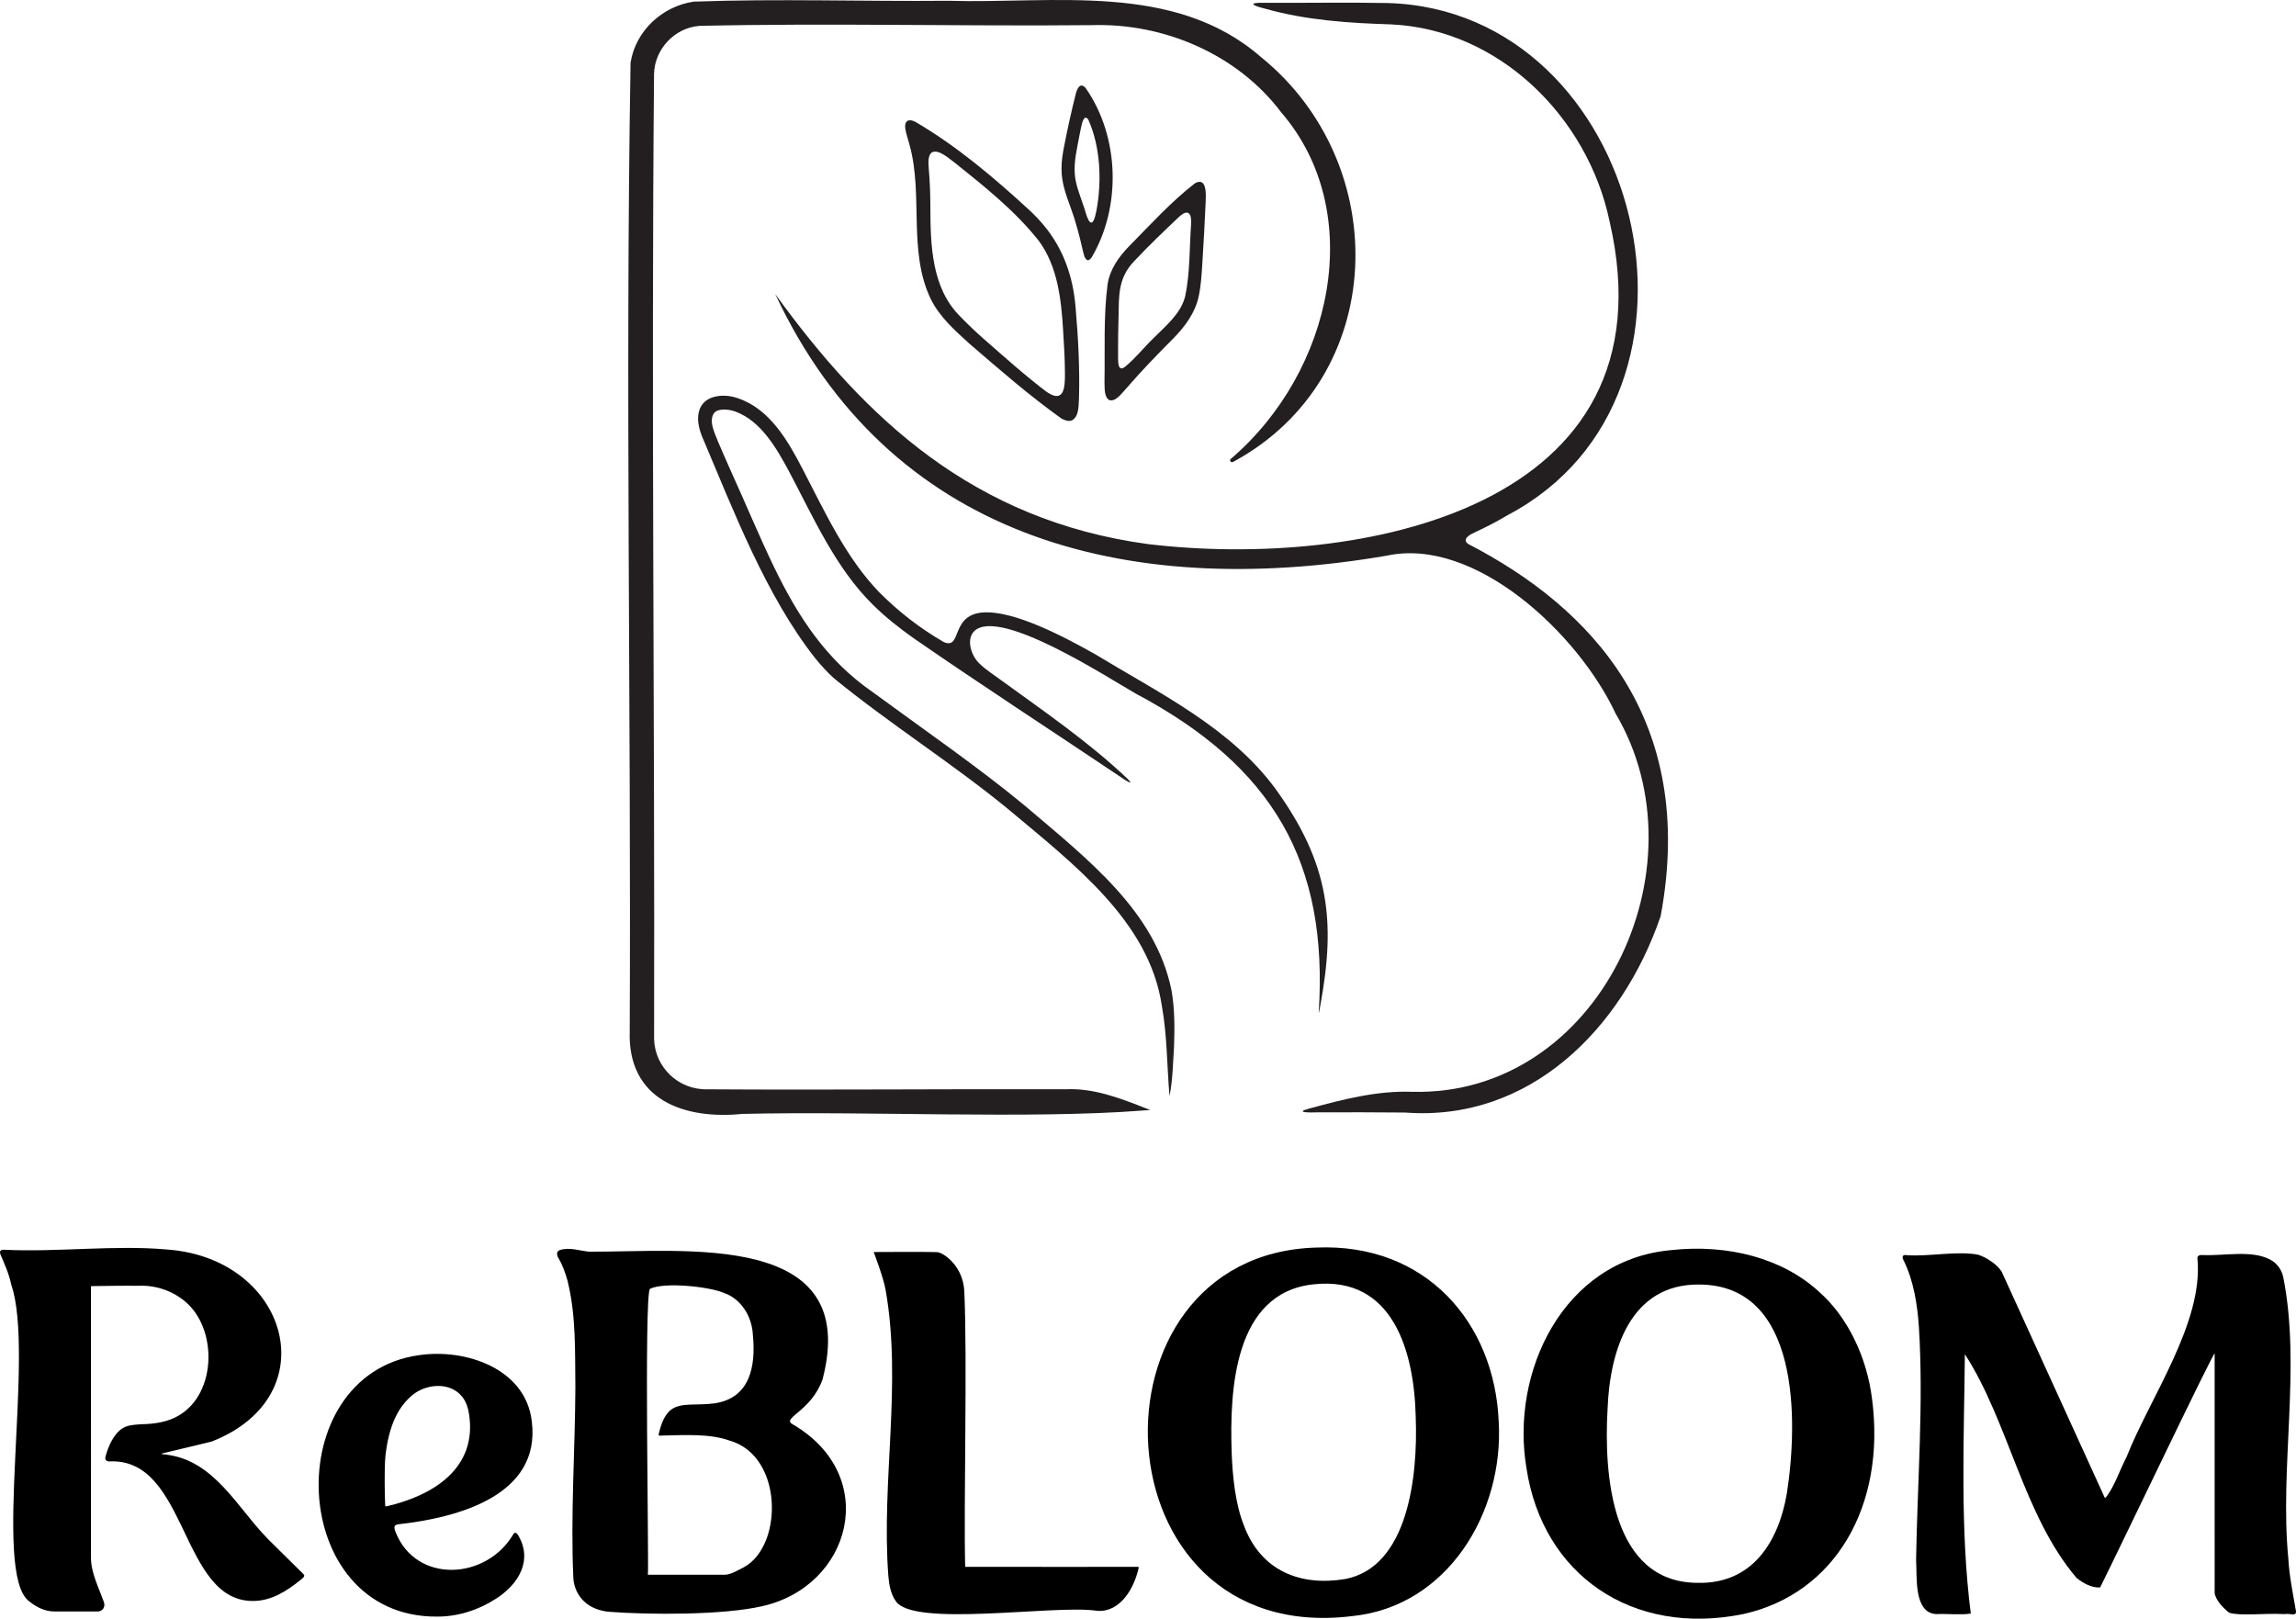 <svg viewBox="0 0 1377.229 971.047" xmlns="http://www.w3.org/2000/svg" id="Layer_2"><defs><style>.cls-1,.cls-2{fill:#231f20;}.cls-2{stroke:#231f20;stroke-linecap:round;stroke-miterlimit:10;stroke-width:2.032px;}</style></defs><g id="Layer_1-2"><path d="M665.328,239.975c-3.189-1.981-2.652-7.508-2.813-10.975.353-19.318-.666-39.149,1.857-58.432,1.376-9.044,6.777-16.608,13.037-23.006,12.736-12.9,25.083-26.528,39.355-37.611,7.491-4.14,6.574,7.366,6.412,11.842-.495,11.961-1.225,23.771-1.939,35.79-.434,6.6-.753,13.233-2.116,19.721-1.929,9.878-8.023,18.202-14.902,25.293-9.824,9.865-19.569,19.882-28.633,30.42-2.584,2.621-6.19,8.185-10.164,7l-.095-.043ZM712.608,127.689c-1.832-.675-4.009,1.211-5.429,2.447-8.8,8.36-17.694,16.794-26.083,25.74-8.623,8.63-9.964,17.111-10.053,29.509-.26,10.179-.441,20.264-.363,30.431.085,2.848.416,7.029,4.096,4.282,6.224-5.062,11.289-11.586,17.061-17.162,7.327-7.417,16.369-14.572,19.064-25.097,3.009-14.313,2.536-29.009,3.575-43.575.032-2.125.185-5.441-1.767-6.529l-.1-.045Z" class="cls-1"></path><path d="M652.224,156.065c-1.91-.933-2.259-4.336-2.828-6.301-1.937-8.414-4.077-16.755-7.016-24.797-3.455-9.264-5.565-15.722-5.645-23.465-.082-4.863.78-9.91,1.805-14.899,1.922-10,4.177-19.988,6.639-29.849.699-3.124,2.628-7.931,6.09-3.859,20.282,29.103,21.501,71.183,3.445,101.684-.777.989-1.63,1.684-2.392,1.514l-.097-.027ZM651,70.617c-1.156.459-1.721,2.572-2.039,3.726-.55,2.167-.976,4.419-1.417,6.618-1.392,7.722-3.441,15.594-2.847,23.468.483,6.257,2.875,12.08,4.875,17.981,1.304,3.322,1.87,6.982,3.645,10.107,2.859,4.022,4.173-5.155,4.598-6.848,3.141-17.427,2.233-37.665-4.966-53.829-.489-.793-1.204-1.349-1.752-1.246l-.098.022Z" class="cls-1"></path><path d="M642.861,252.207c-1.774.71-4.035.063-6.107-1.089-19.326-13.771-37.324-29.514-55.284-44.976-8.849-8.04-18.103-16.206-23.361-27.181-13.438-28.5-4.29-61.803-12.42-91.67-.835-3.297-2.063-6.556-2.617-9.909-.737-4.377,1.391-6.605,5.944-4.326,24.841,14.518,47.152,33.413,68.355,52.909,3.21,2.994,6.347,6.23,9.095,9.625,11.376,13.838,17.231,30.358,18.708,48.726,1.582,18.204,2.572,36.634,2.04,54.755-.262,4.231.036,10.975-4.236,13.089l-.117.047ZM558.667,91.654c-2.209,2.054-1.763,6.423-1.575,9.398.679,7.553.961,15.092.981,22.667.045,23.258.659,49.208,18.054,66.267,4.442,4.648,9.078,8.99,13.871,13.25,12.509,10.921,24.727,21.982,37.95,31.94,10.533,7.121,10.887-3.109,10.847-11.331-.074-8.573-.514-16.865-1.081-25.373-1.107-18.629-3.223-38.529-14.58-53.961-14.134-17.903-32.233-32.306-49.916-46.493-3.466-2.413-10.404-9.139-14.466-6.434l-.086.07Z" class="cls-1"></path><path d="M701.503,657.483c-1.52-17.762-1.377-36.568-4.619-54.306-7.56-50.399-52.456-84.537-92.67-118.22-33.023-27.063-71.124-51.147-103.983-78.058-3.771-3.431-7.471-7.419-11.117-11.872-29.616-37.554-48.831-88.058-67.406-131.794-2.092-4.779-3.776-10.643-2.583-15.804,2.262-10.66,15.066-11.615,23.672-8.477,19.157,6.559,29.929,25.639,38.772,42.664,13.312,25.638,25.953,53.257,46.154,74.011,11.466,11.398,23.821,21.079,38.29,29.484,11.103,4.915,3.973-15.611,22.761-17.637,19.269-1.896,51.329,15.537,68.322,25.096,38.393,23.304,81.124,43.967,108.15,80.849,31.897,44.27,36.119,78.724,26.826,129.231-.342,1.5-.819,5.084-1.058,4.967,5.904-90.362-27.371-147.74-109.735-191.534-16.419-9.295-81.371-51.786-96.762-37.601-5.352,5.102-1.753,15.523,3.377,19.919,3.71,3.589,8.148,6.311,12.284,9.407,26.762,19.429,52.985,37.37,76.287,59.495,4.373,4.449-1.56.728-3.203-.487-40.661-27.305-84.74-55.93-125.204-83.941-8.614-6.111-16.663-12.418-24.317-19.948-22.52-22.096-35.816-52.526-50.443-80.113-7.377-13.659-16.59-30.114-32.156-35.91-3.694-1.359-9.892-2.123-12.582.612-3.795,4.802.173,12.172,2.056,17.192,2.477,5.885,5.216,12.019,7.867,18.031,8.715,19.097,16.907,38.999,25.894,57.59,14.208,29.268,30.931,55.412,59.156,74.9,29.93,21.996,63.056,44.803,90.763,67.722,38.728,32.945,78.653,63.749,88.401,111,1.965,11.083,1.957,22.87,1.52,34.184-.617,9.675-.787,20.262-2.701,29.359l-.015-.007Z" class="cls-1"></path><path d="M996.131,549.575c-23.347,68.206-79.04,123.449-153.262,117.822-17.56-.116-35.146-.235-52.743-.108-3.562.119-14.729.31-4.504-2.358,20.049-5.461,40.757-10.794,61.584-9.958,112.004,2.717,176.601-134.48,121.914-226.884-22.168-47.587-84.219-106.306-137.385-94.731-157.986,27.012-298.851-11.94-366.714-156.953,54.108,74.902,119.131,135.728,223.294,149.947,126.023,15.218,317.21-20.401,277.151-193.665-13.083-62.313-66.014-115.047-131.045-118.058-25.046-.779-50.806-2.387-75.912-9.525-6.848-1.646-10.669-3.635-.387-3.414,24.844.117,49.391-.335,74.267.122,153.041,4.368,209.082,234.72,72.185,307.084-6.304,3.782-12.943,7.22-19.867,10.429-2.709,1.233-8.159,4.012-3.993,7.015,73.859,38.159,137.35,105.269,115.417,223.236Z" class="cls-1"></path><path d="M445.353,667.201c-34.759,3.493-68.029-8.144-66.599-48.727.894-193.553-2.737-386.751.495-580.775,2.957-18.546,18.475-32.919,36.886-35.7,50.742-1.865,101.638-.045,152.433-.521,63.529,1.907,135.664-11.503,187.324,33.66,78.696,63.837,75.992,190.827-16.54,240.982-.1.07-.694.308-.432-.044,61.551-52.556,82.428-148.899,30.366-209.341-26.463-35.097-70.823-54.032-114.403-52.676-78.633.765-156.91-1.337-235.373.447-15.412,1.15-27.843,14.41-28.203,29.769-1.741,193.596.49,386.074.033,579.173.561,17.597,15.26,31.447,32.872,31.027,72.078.495,142.521-.251,214.992-.022,16.098-.786,31.511,4.955,46.267,10.755-69.947,5.2-163.066.211-240.116,1.991Z" class="cls-2"></path><path d="M1186.679,752.729c4.777,1.55,11.041,5.52,13.964,10.044,3.299,7.222,59.636,130.824,62.01,135.99,4.901-5.04,8.965-17.175,12.984-24.844,14.11-35.727,45.999-80.29,42.495-118.627-.397-2.303,1.578-2.532,3.348-2.386,13.264.505,28.917-3.131,40.136,2.637,4.149,2.133,7.061,6.112,7.977,10.687,10.758,53.735-2.324,114.134,3.055,168.922.545,10.093,2.649,20.245,4.356,30.192,1.202,4.99-2.646,2.28-6.761,2.94-11.902-.65-26.533,1.277-33.074-.818-3.399-2.615-8.179-7.475-8.732-11.898.062-10.854-.044-21.709,0-41.051.002-32.331-.002-71.072,0-102.465.866-4.503-56.882,116.629-68.685,140.234-4.985.41-10.546-2.718-14.188-5.753-31.831-37.327-40.717-93.6-66.953-134.172-.53,51.466-2.958,104.625,3.544,155.573-4.608.987-15.717.02-20.37.35-14.107-.267-11.747-22.711-12.44-32.479.731-46.281,4.613-93.725,1.669-140.056-.954-13.467-3.108-27.256-9.058-39.479-1.258-2.111-.921-3.9,1.88-3.289,13.431.913,30.256-2.716,42.723-.284l.118.03Z"></path><path d="M789.637,748.399c65.798-2.79,106.92,45.244,109.349,104.478,3.152,54.228-30.562,111-88.175,116.639-154.559,18.734-163.7-216.928-21.362-221.111l.188-.006ZM787.904,770.45c-47.829,5.034-50.277,63.72-49.131,100.315.507,14.855,2.239,31.602,7.436,44.5,10.079,26.932,33.541,36.47,60.615,31.991,37.47-7.086,43.793-60.675,42.376-97.378-.912-39.236-13.672-84.546-61.118-79.444l-.178.016Z"></path><path d="M1002.023,749.969c34.628-3.898,67.633,4.995,89.395,25.201,16.707,14.802,28.42,38.748,31.515,64.117,8.352,64.051-22.112,116.701-77.115,128.941-67.074,13.728-120.51-23.868-130.148-87.3-9.854-57.832,21.989-124.906,86.182-130.941l.17-.019ZM1018.951,770.576c-40.879-.251-53.327,39.318-54.66,74.579-2.316,39.575,2.274,104.035,53.784,104.369,32.971.892,48.725-24.488,53.731-53.494,6.914-44.404,7.633-125.334-52.674-125.456l-.181.002Z"></path><path d="M335.788,749.933c5.67-1.958,12.03.436,17.633.941,57.897.258,163.266-12.631,139.968,76.648-6.894,19.41-25.119,23.143-17.824,26.946,52.848,30.914,35.241,97.064-18.423,109.088-23.508,5.389-67.375,5.186-91.689,3.354-5.307-.439-11.178-2.443-14.982-6.15-3.798-3.43-6.308-8.805-6.548-14.08-1.735-37.329,1.027-76.344,1.211-114.389-.289-21.752.517-43.113-4.757-64.185-1.297-4.744-3.059-9.445-5.492-13.609-.987-1.495-1.188-3.739.777-4.503l.127-.061ZM395.038,860.612c5.165-22.855,15.54-16.465,33.308-18.731,21.379-2.993,25.092-21.863,23.284-40.826-.525-11.819-7.508-22.046-17.28-25.392-8.725-3.831-35.803-6.748-44.548-2.49-3.528,6.486-.46,166.37-1.192,171.492,12.928.045,32.873-.001,44.828.015,4.392.382,8.53-2.427,12.277-4.235,6.666-3.498,10.985-9.524,13.868-16.752,8.139-21.087,2.115-52.634-21.961-59.497-11.762-4.257-26.851-3.295-39.101-3.058-.992-.106-3.605.519-3.482-.466v-.06Z"></path><path d="M100.141,749.561c73.012,5.253,96.579,87.912,26.819,115.209-3.636.879-15.568,3.745-23.46,5.645-3.208.855-5.274,1.099-6.819,1.745.209.218,2.247.316,2.969.442,28.946,3.446,42.722,32.004,61.107,50.677,4.189,4.145,17.421,17.234,21.132,20.909,1.685,1.33-.54,2.677-1.624,3.606-7.944,6.441-16.962,12.256-27.431,12.591-44.8,1.619-39.781-86.068-87.231-83.695-2.195-.019-2.774-1.292-2.294-2.974.809-3.158,2.13-6.61,3.762-9.547,2.071-3.709,4.783-6.886,8.258-8.287,3.093-1.212,6.591-1.285,9.851-1.516,7.131-.138,15.452-1.186,22.245-5.34,22.821-13.476,23.089-52.869,2.971-68.801-7.788-6.24-17.61-9.418-27.821-8.903-7.213-.124-22.539.13-26.641.196-.721.053-.988-.064-1.338.112-.02.027-.026.061-.029.106-.009,40.386-.003,124.912.003,162.665-.048,8.963,4.707,18.163,7.687,26.473,1.185,3.098-.738,6.108-4.157,5.826-4.783-.056-18.492.049-25.619-.002-5.395-.024-10.506-2.436-14.955-6.068-22.527-16.311,3.658-148.462-10.784-189.981-1.262-6.235-3.887-12.144-6.38-17.896-.918-2.252-.056-3.163,2.207-3.037,31.714,1.541,66.079-2.94,97.402-.172l.17.016Z"></path><path d="M578.96,939.924c5.014.094,96.162-.021,103.685.022.604.07.338.411.214,1.334-.188.677-.421,1.707-.678,2.483-3.109,10.844-10.846,22.779-22.915,22.629-.624-.008-1.245-.092-1.863-.18-25.322-3.598-110.261,10.26-120.176-5.878-2.926-4.083-3.993-9.978-4.368-15.081-4.278-56.852,8.275-114.993-1.617-171.381-1.343-7.677-7.171-22.79-7.171-22.79,0,0,33.355-.223,38.62.109,1.866.484,3.873,1.684,5.822,3.276,6.045,4.937,9.561,12.323,9.919,20.119,1.889,41.084-.427,127.903.522,165.335l.007.003Z"></path><path d="M236.735,915.589c-.416.817.145,2.517.594,3.596,12.376,31.132,54.727,28.724,70.808.81.831-.833,1.712-.509,2.544.742,9.051,14.998.676,29.299-12.845,38.11-10.97,7.118-23.324,10.976-35.687,10.934-89.918.59-95.439-144.982-10.896-156.815,27.941-4.176,64.118,7.948,67.753,39.772,5.511,44.428-44.416,57.674-79.565,61.6-.963.104-2.301.341-2.662,1.158l-.043.092ZM231.84,903.642c27.737-6.392,54.588-22.678,49.51-55.384-.529-3.764-1.934-7.819-4.262-10.546-6.563-8.087-19.493-8.104-28.592-1.708-9.906,7.616-15.293,19.58-17.308,37.474-.731,7.792-.405,24.124-.136,29.742.061.373.263.449.71.429l.078-.006Z"></path></g></svg>